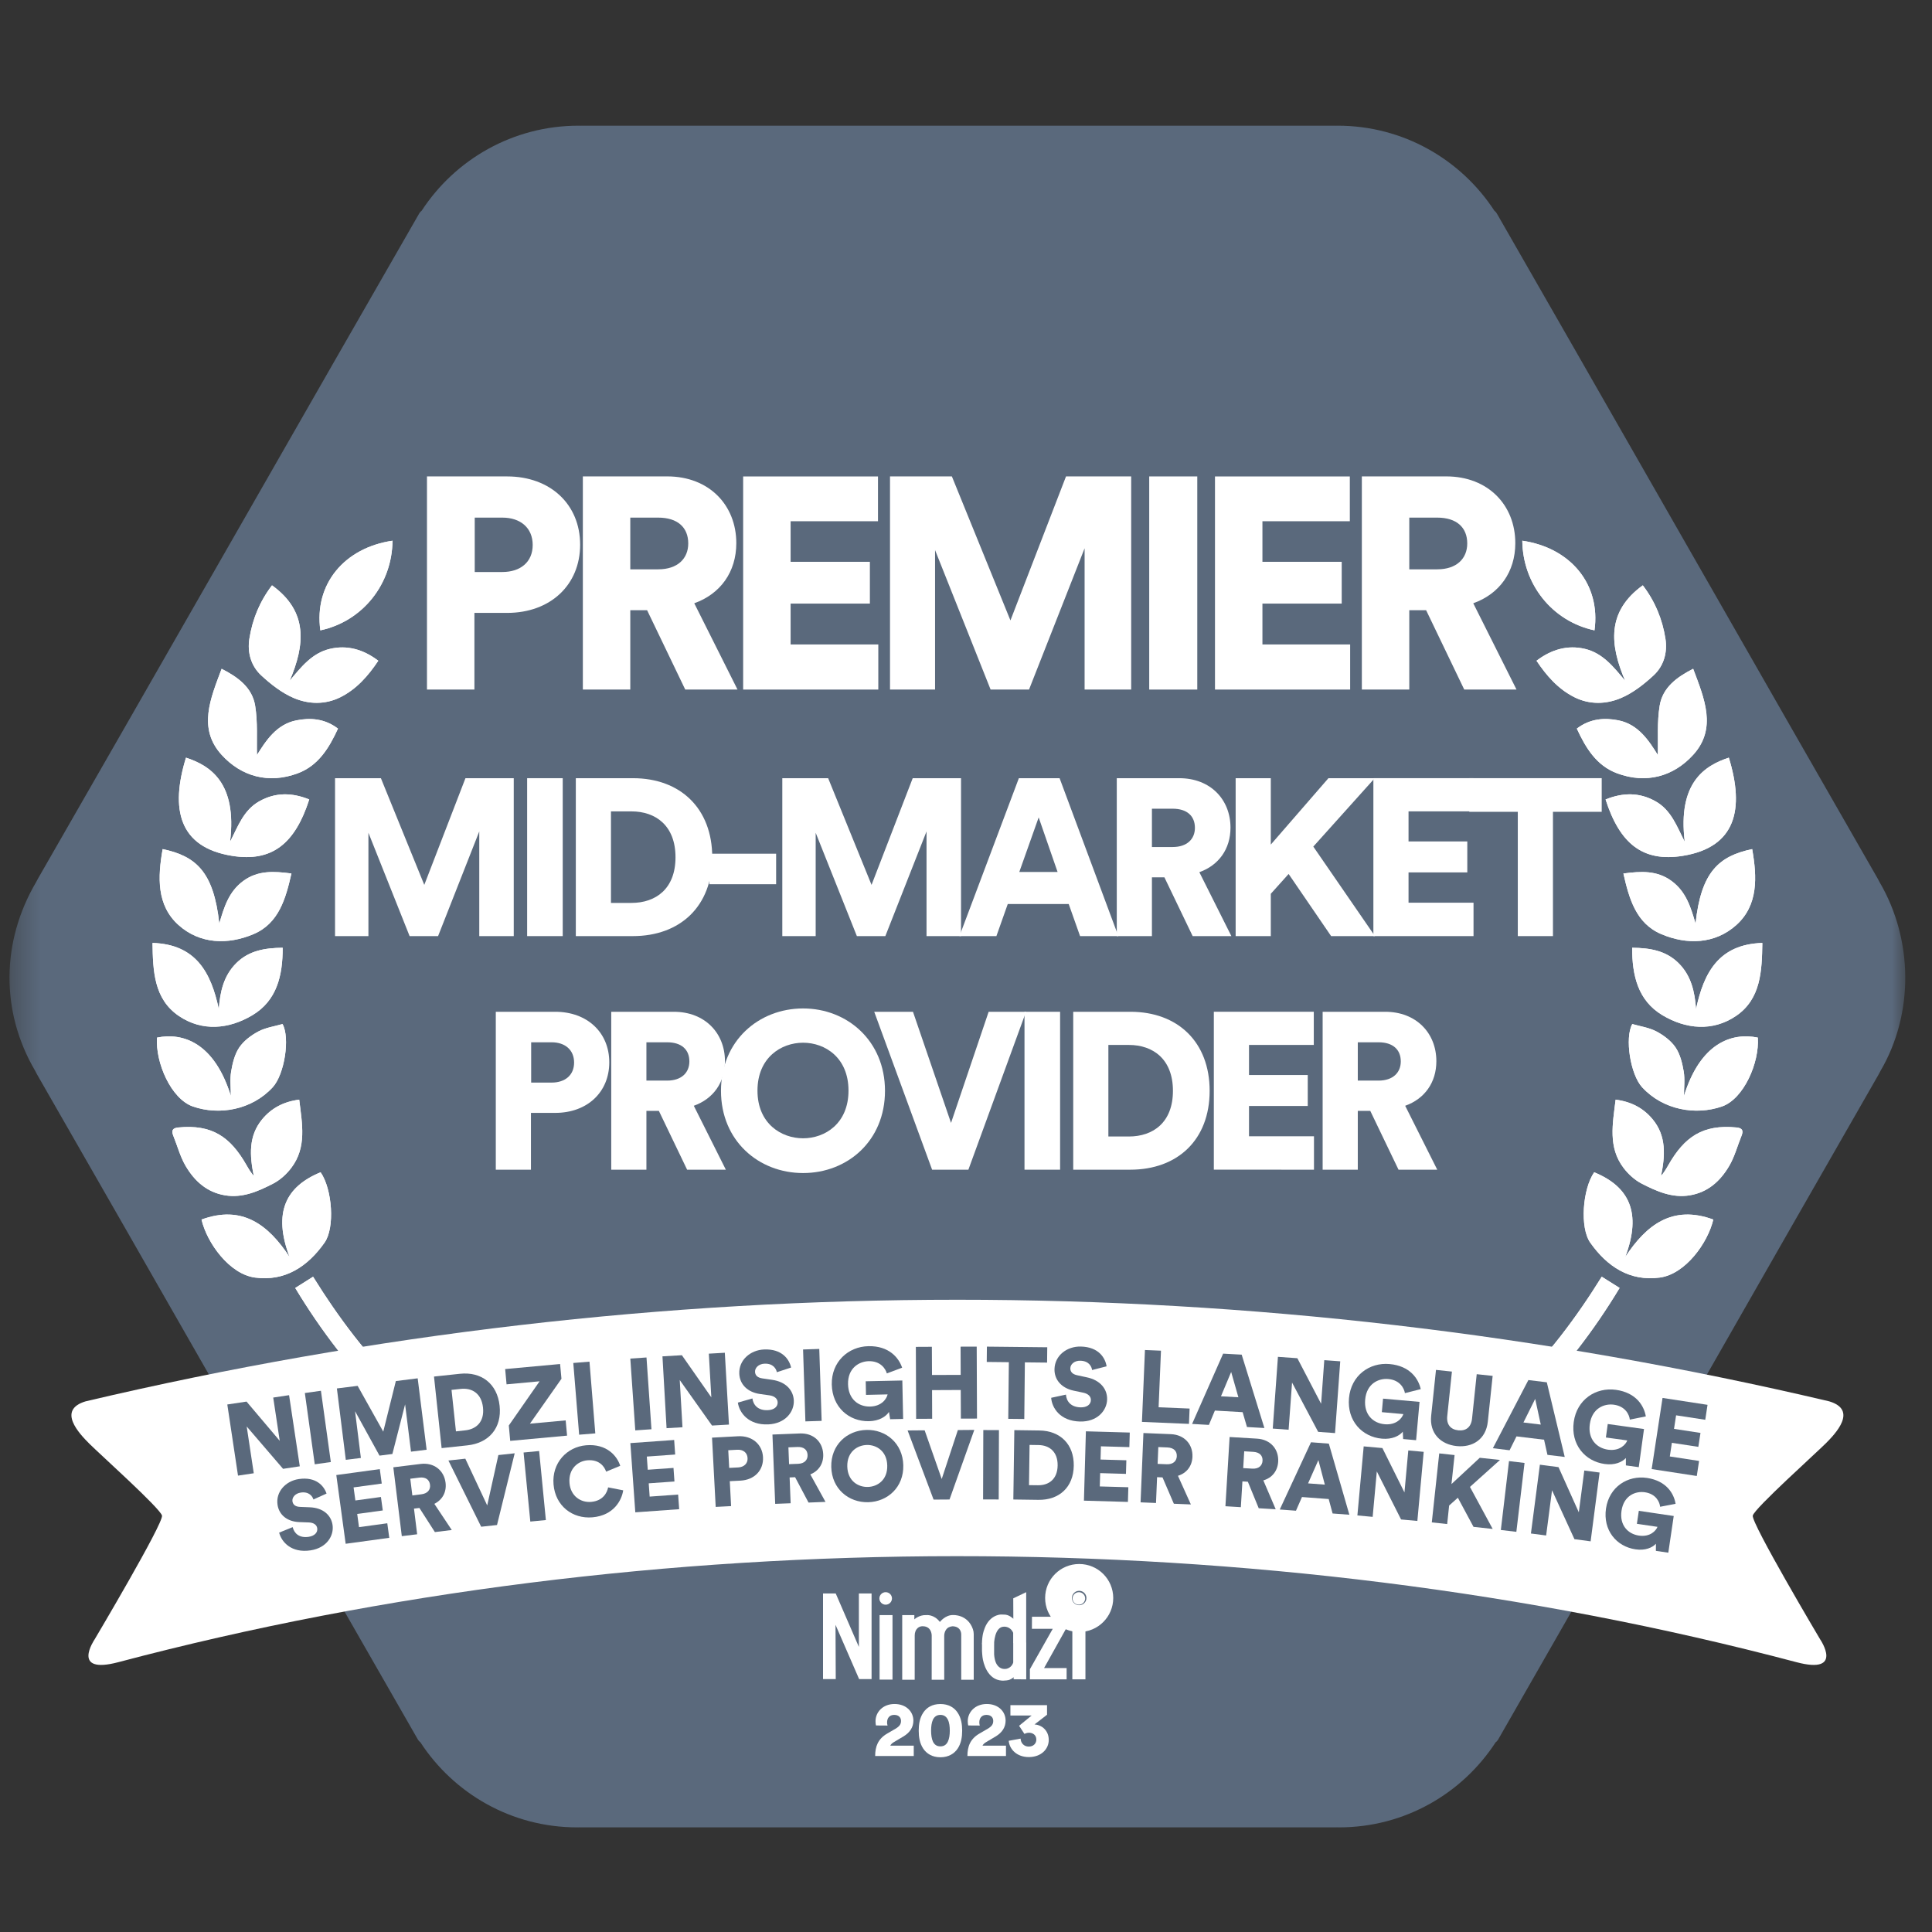 <svg width="72" height="72" viewBox="0 0 72 72" fill="none" xmlns="http://www.w3.org/2000/svg">
<rect x="0" y="0" width="72" height="72" fill="#333333" stroke="none"/>
<g clip-path="url(#clip0_6752_3575)">
<mask id="mask0_6752_3575" style="mask-type:luminance" maskUnits="userSpaceOnUse" x="0" y="0" width="72" height="72">
<path d="M71.004 0.643H0.354V71.357H71.004V0.643Z" fill="white"/>
</mask>
<g mask="url(#mask0_6752_3575)">
<path fill-rule="evenodd" clip-rule="evenodd" d="M70.083 39.905C70.06 39.95 70.037 39.995 70.011 40.041C66.434 46.27 59.253 58.866 55.83 64.83C55.804 64.874 55.774 64.906 55.74 64.928C54.497 66.838 52.349 68.101 49.904 68.101C49.874 68.101 49.845 68.099 49.816 68.099L49.816 68.101H21.595L21.594 68.099C21.565 68.099 21.536 68.101 21.507 68.101C19.059 68.101 16.909 66.837 15.665 64.928C15.631 64.906 15.601 64.874 15.575 64.83C12.148 58.866 4.961 46.271 1.381 40.041C1.354 39.995 1.331 39.95 1.309 39.905C0.014 37.694 0.046 35.091 1.342 32.88C1.365 32.835 1.388 32.79 1.415 32.744C4.999 26.514 12.192 13.918 15.623 7.955C15.648 7.91 15.679 7.878 15.712 7.856C16.957 5.947 19.11 4.684 21.56 4.684C21.589 4.684 21.618 4.686 21.647 4.686L21.648 4.684H49.763L49.763 4.686C49.792 4.686 49.822 4.684 49.851 4.684C52.298 4.684 54.449 5.947 55.693 7.856C55.727 7.878 55.757 7.91 55.782 7.955C59.21 13.918 66.397 26.514 69.977 32.744C70.003 32.789 70.027 32.835 70.049 32.88C71.299 35.014 71.333 37.77 70.083 39.905Z" fill="#5A697C"/>
<path d="M10.137 21.814C9.679 22.414 9.406 23.083 9.293 23.806C9.213 24.316 9.355 24.817 9.732 25.167C10.093 25.501 10.503 25.823 10.949 26.013C11.5 26.248 12.117 26.266 12.681 25.985C13.291 25.682 13.725 25.181 14.098 24.624C13.551 24.207 12.945 24.027 12.289 24.183C11.629 24.34 11.222 24.858 10.796 25.369C11.364 24.038 11.495 22.793 10.137 21.814ZM10.79 46.841C10 45.646 9.031 44.893 7.51 45.449C7.712 46.318 8.549 47.483 9.502 47.611C10.626 47.762 11.469 47.198 12.095 46.31C12.488 45.754 12.384 44.318 11.949 43.687C10.653 44.219 10.166 45.182 10.79 46.841ZM9.577 28.137C9.561 27.556 9.61 26.914 9.509 26.298C9.397 25.621 8.868 25.235 8.26 24.925C7.845 26.032 7.364 27.146 8.26 28.131C8.998 28.943 10.017 29.221 11.096 28.82C11.871 28.532 12.27 27.862 12.596 27.154C12.098 26.773 11.554 26.744 11.041 26.847C10.3 26.996 9.905 27.611 9.577 28.137ZM11.151 40.981C10.558 41.056 10.109 41.304 9.772 41.711C9.252 42.339 9.306 43.073 9.457 43.824C9.349 43.696 9.265 43.561 9.187 43.423C8.588 42.371 7.906 41.894 6.643 42.018C6.425 42.039 6.381 42.136 6.458 42.326C6.61 42.701 6.714 43.103 6.916 43.449C7.245 44.009 7.707 44.434 8.388 44.546C9.046 44.654 9.62 44.396 10.172 44.113C10.434 43.98 10.677 43.759 10.855 43.523C11.438 42.754 11.26 41.884 11.151 40.981ZM5.684 35.141C5.699 36.179 5.735 37.227 6.66 37.858C7.532 38.453 8.536 38.355 9.412 37.83C10.317 37.287 10.538 36.355 10.534 35.32C9.869 35.327 9.276 35.426 8.806 35.893C8.339 36.356 8.202 36.952 8.154 37.606C7.867 36.252 7.307 35.191 5.684 35.141ZM5.853 38.668C5.788 39.6 6.376 40.954 7.191 41.236C8.166 41.573 9.377 41.37 10.161 40.523C10.606 40.041 10.815 38.674 10.53 38.163C10.234 38.249 9.907 38.293 9.633 38.438C9.361 38.581 9.087 38.787 8.918 39.036C8.747 39.289 8.667 39.622 8.615 39.931C8.566 40.227 8.604 40.537 8.604 40.841C7.99 38.869 6.829 38.469 5.853 38.668ZM6.063 31.643C5.878 32.69 5.835 33.737 6.655 34.473C7.449 35.186 8.494 35.218 9.453 34.81C10.394 34.41 10.65 33.487 10.862 32.552C10.208 32.467 9.609 32.429 9.061 32.835C8.523 33.234 8.348 33.819 8.174 34.421C7.966 32.483 7.299 31.904 6.063 31.643ZM11.525 29.793C10.882 29.535 10.271 29.522 9.667 29.86C9.072 30.192 8.865 30.811 8.575 31.369C8.842 29.164 7.83 28.531 6.932 28.236C6.342 30.155 6.666 31.574 8.645 31.894C10.147 32.137 10.998 31.432 11.525 29.793ZM11.939 23.492C13.525 23.152 14.613 21.762 14.628 20.151C12.834 20.414 11.7 21.77 11.939 23.492ZM15.037 51.856C13.677 50.52 12.617 49.107 11.668 47.58C11.425 47.733 11.216 47.865 11.003 48C11.975 49.614 13.103 51.066 14.353 52.31C14.595 52.15 14.805 52.01 15.037 51.856Z" fill="white"/>
<path d="M10.137 21.814C11.495 22.793 11.364 24.039 10.796 25.369C11.222 24.858 11.628 24.34 12.289 24.183C12.945 24.027 13.55 24.207 14.098 24.624C13.725 25.182 13.291 25.682 12.681 25.986C12.116 26.267 11.5 26.248 10.949 26.013C10.502 25.823 10.092 25.501 9.732 25.167C9.355 24.817 9.213 24.317 9.293 23.806C9.405 23.083 9.678 22.414 10.137 21.814Z" fill="white"/>
<path d="M10.79 46.841C10.165 45.182 10.652 44.219 11.948 43.687C12.384 44.318 12.486 45.755 12.095 46.31C11.469 47.198 10.626 47.762 9.502 47.611C8.549 47.483 7.711 46.318 7.51 45.449C9.031 44.893 10 45.645 10.79 46.841Z" fill="white"/>
<path d="M9.577 28.137C9.905 27.611 10.299 26.996 11.04 26.846C11.553 26.743 12.097 26.772 12.595 27.153C12.268 27.862 11.87 28.531 11.095 28.819C10.016 29.221 8.997 28.942 8.259 28.131C7.363 27.146 7.844 26.031 8.259 24.924C8.867 25.233 9.396 25.619 9.508 26.297C9.609 26.913 9.561 27.556 9.577 28.137Z" fill="white"/>
<path d="M11.151 40.981C11.26 41.884 11.439 42.755 10.856 43.524C10.677 43.76 10.434 43.98 10.173 44.114C9.62 44.396 9.046 44.655 8.389 44.547C7.707 44.435 7.246 44.01 6.917 43.449C6.715 43.104 6.611 42.702 6.459 42.327C6.382 42.137 6.426 42.039 6.643 42.018C7.906 41.894 8.588 42.372 9.188 43.424C9.266 43.562 9.349 43.697 9.458 43.825C9.306 43.074 9.252 42.339 9.772 41.712C10.11 41.305 10.558 41.057 11.151 40.981Z" fill="white"/>
<path d="M5.684 35.141C7.307 35.191 7.867 36.252 8.154 37.606C8.201 36.952 8.339 36.356 8.806 35.893C9.276 35.426 9.869 35.327 10.534 35.32C10.538 36.355 10.316 37.287 9.412 37.83C8.536 38.356 7.532 38.453 6.66 37.858C5.735 37.227 5.699 36.179 5.684 35.141Z" fill="white"/>
<path d="M5.851 38.668C6.827 38.469 7.988 38.869 8.602 40.841C8.602 40.537 8.564 40.227 8.613 39.931C8.665 39.622 8.745 39.289 8.916 39.036C9.085 38.787 9.36 38.581 9.631 38.438C9.905 38.294 10.232 38.249 10.528 38.163C10.813 38.674 10.604 40.041 10.159 40.523C9.375 41.37 8.164 41.573 7.189 41.236C6.374 40.954 5.786 39.6 5.851 38.668Z" fill="white"/>
<path d="M6.06 31.643C7.296 31.904 7.963 32.483 8.17 34.421C8.345 33.82 8.52 33.235 9.058 32.836C9.606 32.43 10.205 32.467 10.859 32.553C10.647 33.487 10.391 34.41 9.45 34.811C8.491 35.219 7.446 35.186 6.652 34.474C5.832 33.738 5.876 32.69 6.06 31.643Z" fill="white"/>
<path d="M11.524 29.793C10.997 31.432 10.145 32.137 8.643 31.894C6.665 31.574 6.341 30.154 6.93 28.236C7.828 28.532 8.84 29.164 8.573 31.369C8.863 30.811 9.07 30.192 9.666 29.86C10.269 29.522 10.88 29.535 11.524 29.793Z" fill="white"/>
<path d="M11.938 23.491C11.699 21.77 12.833 20.413 14.627 20.151C14.612 21.761 13.524 23.151 11.938 23.491Z" fill="white"/>
<path d="M15.036 51.855C14.803 52.009 14.593 52.148 14.351 52.309C13.101 51.065 11.974 49.612 11.002 47.998C11.215 47.864 11.425 47.732 11.667 47.579C12.616 49.106 13.675 50.519 15.036 51.855Z" fill="white"/>
<path d="M60.563 25.369C60.137 24.858 59.731 24.34 59.07 24.183C58.414 24.026 57.809 24.207 57.261 24.624C57.634 25.181 58.069 25.682 58.678 25.985C59.243 26.267 59.859 26.248 60.41 26.013C60.857 25.823 61.267 25.501 61.627 25.167C62.004 24.817 62.146 24.316 62.066 23.806C61.954 23.083 61.681 22.414 61.222 21.814C59.864 22.793 59.995 24.038 60.563 25.369ZM59.411 43.687C58.976 44.318 58.873 45.755 59.265 46.31C59.891 47.198 60.734 47.762 61.858 47.611C62.811 47.483 63.648 46.318 63.85 45.449C62.329 44.893 61.36 45.645 60.57 46.841C61.194 45.182 60.708 44.219 59.411 43.687ZM60.32 26.846C59.806 26.743 59.263 26.772 58.764 27.153C59.091 27.862 59.49 28.531 60.264 28.819C61.344 29.221 62.363 28.942 63.1 28.131C63.996 27.146 63.516 26.031 63.1 24.924C62.492 25.233 61.964 25.619 61.852 26.297C61.75 26.913 61.799 27.555 61.783 28.137C61.455 27.61 61.06 26.996 60.32 26.846ZM60.504 43.523C60.683 43.76 60.926 43.98 61.187 44.113C61.74 44.396 62.314 44.654 62.971 44.546C63.653 44.434 64.114 44.009 64.443 43.448C64.645 43.103 64.749 42.701 64.901 42.326C64.978 42.136 64.934 42.039 64.717 42.018C63.454 41.893 62.772 42.371 62.172 43.423C62.094 43.561 62.011 43.696 61.902 43.824C62.054 43.073 62.108 42.339 61.588 41.711C61.251 41.304 60.801 41.057 60.209 40.981C60.099 41.884 59.921 42.754 60.504 43.523ZM63.207 37.606C63.159 36.952 63.022 36.356 62.555 35.893C62.084 35.426 61.492 35.327 60.826 35.32C60.823 36.355 61.044 37.287 61.948 37.83C62.825 38.356 63.829 38.453 64.701 37.858C65.625 37.227 65.662 36.179 65.677 35.141C64.053 35.191 63.493 36.252 63.207 37.606ZM62.756 40.841C62.756 40.537 62.795 40.227 62.746 39.931C62.694 39.622 62.614 39.289 62.443 39.036C62.274 38.787 61.999 38.581 61.728 38.438C61.453 38.293 61.127 38.249 60.83 38.163C60.545 38.674 60.755 40.041 61.2 40.523C61.983 41.37 63.195 41.573 64.17 41.236C64.985 40.954 65.573 39.6 65.508 38.668C64.532 38.469 63.371 38.869 62.756 40.841ZM63.188 34.421C63.014 33.82 62.839 33.235 62.3 32.836C61.752 32.43 61.153 32.467 60.499 32.553C60.712 33.487 60.967 34.41 61.909 34.811C62.867 35.219 63.912 35.186 64.706 34.474C65.527 33.737 65.483 32.691 65.299 31.644C64.063 31.905 63.395 32.483 63.188 34.421ZM62.716 31.894C64.694 31.574 65.018 30.154 64.429 28.236C63.531 28.532 62.519 29.164 62.786 31.369C62.496 30.811 62.289 30.192 61.693 29.86C61.09 29.522 60.479 29.535 59.836 29.793C60.362 31.432 61.214 32.137 62.716 31.894ZM56.732 20.151C56.748 21.761 57.835 23.151 59.422 23.491C59.661 21.77 58.527 20.413 56.732 20.151ZM57.008 52.309C58.258 51.065 59.386 49.612 60.358 47.998C60.144 47.864 59.935 47.732 59.692 47.579C58.744 49.106 57.684 50.519 56.324 51.855C56.556 52.008 56.766 52.148 57.008 52.309Z" fill="white"/>
<path d="M61.223 21.814C59.865 22.793 59.995 24.039 60.564 25.369C60.137 24.858 59.731 24.34 59.07 24.183C58.414 24.027 57.81 24.207 57.262 24.624C57.635 25.182 58.069 25.682 58.679 25.986C59.243 26.267 59.86 26.248 60.41 26.013C60.857 25.823 61.267 25.501 61.627 25.167C62.005 24.817 62.146 24.317 62.067 23.806C61.954 23.083 61.682 22.414 61.223 21.814Z" fill="white"/>
<path d="M60.569 46.841C61.193 45.182 60.706 44.219 59.41 43.687C58.974 44.318 58.872 45.755 59.263 46.31C59.89 47.198 60.733 47.762 61.856 47.611C62.809 47.483 63.647 46.318 63.849 45.449C62.328 44.893 61.358 45.645 60.569 46.841Z" fill="white"/>
<path d="M61.782 28.137C61.454 27.611 61.059 26.996 60.319 26.846C59.806 26.743 59.262 26.772 58.764 27.153C59.09 27.862 59.489 28.531 60.264 28.819C61.343 29.221 62.362 28.942 63.099 28.131C63.996 27.146 63.515 26.031 63.099 24.924C62.492 25.233 61.963 25.619 61.851 26.297C61.749 26.913 61.798 27.556 61.782 28.137Z" fill="white"/>
<path d="M60.21 40.981C60.1 41.884 59.922 42.755 60.505 43.524C60.684 43.76 60.926 43.98 61.188 44.114C61.741 44.396 62.315 44.655 62.972 44.547C63.654 44.435 64.115 44.01 64.444 43.449C64.646 43.104 64.75 42.702 64.902 42.327C64.978 42.137 64.935 42.039 64.717 42.018C63.454 41.894 62.772 42.372 62.173 43.424C62.095 43.562 62.011 43.697 61.903 43.825C62.055 43.074 62.109 42.339 61.588 41.712C61.251 41.305 60.802 41.057 60.21 40.981Z" fill="white"/>
<path d="M65.677 35.141C64.053 35.191 63.493 36.252 63.207 37.606C63.159 36.952 63.022 36.356 62.555 35.893C62.084 35.426 61.492 35.327 60.826 35.32C60.823 36.355 61.044 37.287 61.948 37.83C62.824 38.356 63.828 38.453 64.701 37.858C65.625 37.227 65.662 36.179 65.677 35.141Z" fill="white"/>
<path d="M65.509 38.668C64.533 38.469 63.372 38.869 62.757 40.841C62.757 40.537 62.796 40.227 62.747 39.931C62.695 39.622 62.615 39.289 62.444 39.036C62.275 38.787 62 38.581 61.729 38.438C61.454 38.294 61.128 38.249 60.831 38.163C60.546 38.674 60.756 40.041 61.201 40.523C61.985 41.37 63.196 41.573 64.171 41.236C64.986 40.954 65.574 39.6 65.509 38.668Z" fill="white"/>
<path d="M65.298 31.643C64.062 31.904 63.395 32.483 63.188 34.421C63.014 33.82 62.839 33.235 62.301 32.836C61.753 32.43 61.154 32.467 60.5 32.553C60.712 33.487 60.968 34.41 61.909 34.811C62.867 35.219 63.913 35.186 64.707 34.474C65.527 33.738 65.483 32.69 65.298 31.643Z" fill="white"/>
<path d="M59.834 29.793C60.361 31.432 61.212 32.137 62.714 31.894C64.693 31.574 65.017 30.154 64.428 28.236C63.529 28.532 62.517 29.164 62.785 31.369C62.494 30.811 62.288 30.192 61.692 29.86C61.089 29.522 60.477 29.535 59.834 29.793Z" fill="white"/>
<path d="M59.422 23.491C59.66 21.77 58.527 20.413 56.732 20.151C56.748 21.761 57.835 23.151 59.422 23.491Z" fill="white"/>
<path d="M56.324 51.855C56.556 52.009 56.766 52.148 57.008 52.309C58.258 51.065 59.386 49.612 60.358 47.998C60.144 47.864 59.935 47.732 59.692 47.579C58.744 49.106 57.684 50.519 56.324 51.855Z" fill="white"/>
<path fill-rule="evenodd" clip-rule="evenodd" d="M68.029 53.802C67.657 54.174 65.389 56.209 65.321 56.481C65.253 56.753 67.833 61.096 67.833 61.096C67.833 61.096 68.74 62.419 66.946 61.944C46.996 56.663 24.255 56.691 4.412 61.944C2.618 62.419 3.526 61.096 3.526 61.096C3.526 61.096 6.105 56.753 6.037 56.481C5.97 56.21 3.701 54.174 3.329 53.802C2.957 53.429 2.111 52.545 3.194 52.223C24.616 47.176 46.743 47.176 68.166 52.223C69.249 52.545 68.403 53.429 68.03 53.802H68.029Z" fill="white"/>
<path d="M33.076 64.306C33.065 64.268 33.059 64.227 33.059 64.189C33.059 64.031 33.146 63.909 33.324 63.909C33.501 63.909 33.578 64.014 33.578 64.134C33.578 64.26 33.519 64.338 33.37 64.426L33.061 64.606C32.715 64.808 32.615 65.094 32.615 65.441H34.053V65.055H33.178C33.205 65 33.251 64.962 33.306 64.927L33.665 64.714C33.907 64.571 34.039 64.37 34.039 64.124C34.039 63.786 33.77 63.503 33.336 63.503C32.902 63.503 32.628 63.806 32.628 64.145C32.628 64.203 32.636 64.279 32.645 64.303L33.076 64.306Z" fill="white"/>
<path d="M36.513 64.306C36.502 64.268 36.496 64.227 36.496 64.189C36.496 64.031 36.584 63.909 36.761 63.909C36.939 63.909 37.015 64.014 37.015 64.134C37.015 64.26 36.957 64.338 36.808 64.426L36.499 64.606C36.152 64.808 36.053 65.094 36.053 65.441H37.49V65.055H36.615C36.642 65 36.688 64.962 36.744 64.927L37.103 64.714C37.344 64.571 37.476 64.37 37.476 64.124C37.476 63.786 37.208 63.503 36.774 63.503C36.34 63.503 36.065 63.806 36.065 64.145C36.065 64.203 36.074 64.279 36.083 64.303L36.513 64.306Z" fill="white"/>
<path d="M34.699 64.496C34.699 64.344 34.717 64.195 34.769 64.084C34.822 63.98 34.906 63.909 35.046 63.909C35.186 63.909 35.271 63.98 35.323 64.084C35.379 64.195 35.396 64.344 35.396 64.496C35.396 64.648 35.378 64.796 35.323 64.907C35.271 65.012 35.189 65.082 35.046 65.082C34.903 65.082 34.822 65.012 34.769 64.907C34.717 64.796 34.699 64.648 34.699 64.496ZM34.238 64.496C34.238 64.729 34.273 64.965 34.405 65.164C34.53 65.351 34.74 65.488 35.046 65.488C35.352 65.488 35.565 65.351 35.69 65.164C35.822 64.966 35.857 64.729 35.857 64.496C35.857 64.262 35.822 64.026 35.69 63.828C35.565 63.638 35.355 63.504 35.046 63.504C34.737 63.504 34.53 63.638 34.405 63.828C34.273 64.026 34.238 64.263 34.238 64.496Z" fill="white"/>
<path d="M38.178 64.618C38.221 64.594 38.286 64.574 38.347 64.574C38.481 64.574 38.621 64.65 38.621 64.831C38.621 64.971 38.516 65.09 38.338 65.09C38.16 65.09 38.041 64.959 38.035 64.793L37.592 64.874C37.621 65.199 37.901 65.481 38.341 65.481C38.807 65.481 39.084 65.178 39.084 64.843C39.084 64.507 38.845 64.285 38.553 64.265L39.02 63.903V63.547H37.655V63.932H38.446L37.979 64.315L38.178 64.618Z" fill="white"/>
<path d="M40.218 60.32C40.643 60.32 40.987 59.976 40.987 59.553C40.987 59.129 40.643 58.786 40.218 58.786C39.793 58.786 39.449 59.129 39.449 59.553C39.449 59.976 39.793 60.32 40.218 60.32Z" stroke="white" stroke-miterlimit="10"/>
<path d="M40.206 59.802C40.336 59.802 40.441 59.697 40.441 59.569C40.441 59.44 40.336 59.336 40.206 59.336C40.076 59.336 39.971 59.44 39.971 59.569C39.971 59.697 40.076 59.802 40.206 59.802Z" fill="white"/>
<path d="M39.963 60.208H40.451V62.584H39.963V60.208Z" fill="white"/>
<path d="M33.006 59.802C33.136 59.802 33.241 59.697 33.241 59.569C33.241 59.44 33.136 59.336 33.006 59.336C32.877 59.336 32.772 59.44 32.772 59.569C32.772 59.697 32.877 59.802 33.006 59.802Z" fill="white"/>
<path d="M38.474 60.252H39.737V60.681L38.91 62.163H39.75V62.584H38.381V62.207L39.233 60.701H38.456L38.459 60.252H38.474ZM37.046 61.263C37.046 61.263 37.055 60.625 37.416 60.621C37.416 60.621 37.653 60.601 37.758 60.85V61.231H38.243V59.336L37.761 59.565L37.764 60.328C37.764 60.328 37.609 60.165 37.415 60.171C37.404 60.171 37.344 60.171 37.334 60.169C37.257 60.157 36.836 60.207 36.669 60.757C36.669 60.757 36.6 60.917 36.594 61.263H37.046Z" fill="white"/>
<path d="M38.245 61.217H37.76V61.956C37.726 62.074 37.63 62.163 37.51 62.191C37.494 62.195 37.478 62.197 37.461 62.197H37.426C37.295 62.197 37.172 62.105 37.111 61.956C37.081 61.882 37.057 61.785 37.048 61.658V61.25H36.596V61.526C36.596 61.567 36.61 61.715 36.615 61.757C36.641 61.97 36.792 62.598 37.34 62.632H37.4C37.453 62.632 37.569 62.622 37.619 62.601C37.669 62.581 37.735 62.547 37.775 62.503V62.581L38.245 62.585V61.218V61.217Z" fill="white"/>
<path d="M30.672 59.384H31.145L32.008 61.376V59.384H32.481V62.575H32.017L31.137 60.552L31.146 62.575H30.672L30.672 59.384ZM32.779 60.19H33.261V62.594H32.779V60.19ZM33.623 60.19H34.075V60.349C34.075 60.349 34.255 60.176 34.522 60.19C34.522 60.19 34.807 60.154 35.026 60.445C35.026 60.445 35.23 60.181 35.516 60.188C35.516 60.188 36.063 60.152 36.258 60.717C36.278 60.776 36.288 60.838 36.288 60.901V62.599H35.822V60.91C35.822 60.91 35.835 60.616 35.499 60.606C35.45 60.61 35.403 60.622 35.358 60.644C35.255 60.695 35.188 60.825 35.188 60.967L35.189 62.6H34.721L34.722 60.963C34.722 60.835 34.668 60.714 34.579 60.657C34.525 60.623 34.46 60.605 34.395 60.606C34.395 60.606 34.204 60.582 34.118 60.789C34.098 60.839 34.088 60.893 34.089 60.947L34.088 62.6H33.623V60.192V60.19Z" fill="white"/>
<path d="M17.692 21.317V19.29H18.721C19.394 19.29 19.852 19.67 19.852 20.309C19.852 20.948 19.394 21.317 18.721 21.317H17.692ZM18.9 22.841C20.512 22.841 21.62 21.799 21.62 20.299C21.62 18.798 20.512 17.755 18.9 17.755H15.912V25.698H17.68V22.841H18.9Z" fill="white"/>
<path d="M25.537 25.698H27.485L25.873 22.482C26.846 22.135 27.44 21.317 27.44 20.241C27.44 18.83 26.432 17.754 24.866 17.754H21.721V25.697H23.489V22.74H24.115L25.537 25.698ZM23.489 21.217V19.29H24.529C25.257 19.29 25.649 19.659 25.649 20.253C25.649 20.813 25.257 21.217 24.529 21.217H23.489Z" fill="white"/>
<path d="M32.732 25.698V24.017H29.464V22.494H32.418V20.937H29.464V19.425H32.72V17.756H27.695V25.698L32.732 25.698Z" fill="white"/>
<path d="M42.156 25.698V17.755H39.727L37.656 23.121L35.474 17.755H33.168V25.698H34.847V20.5L36.917 25.698H38.349L40.42 20.433V25.698H42.156Z" fill="white"/>
<path d="M44.619 25.698V17.755H42.828V25.698H44.619Z" fill="white"/>
<path d="M50.316 25.698V24.017H47.047V22.494H50.002V20.937H47.047V19.425H50.304V17.756H45.279V25.698L50.316 25.698Z" fill="white"/>
<path d="M54.568 25.698H56.516L54.904 22.482C55.878 22.135 56.471 21.317 56.471 20.241C56.471 18.83 55.464 17.754 53.897 17.754H50.752V25.697H52.52V22.74H53.147L54.568 25.698ZM52.52 21.217V19.29H53.561C54.288 19.29 54.68 19.659 54.68 20.253C54.68 20.813 54.288 21.217 53.561 21.217H52.52Z" fill="white"/>
<path d="M19.146 34.886V29.001H17.346L15.812 32.977L14.195 29.001H12.486V34.886H13.73V31.035L15.265 34.886H16.326L17.861 30.985V34.886H19.146Z" fill="white"/>
<path d="M20.971 34.886V29.001H19.645V34.886H20.971Z" fill="white"/>
<path d="M22.769 33.649V30.238H23.532C24.436 30.238 25.174 30.769 25.174 31.948C25.174 33.127 24.436 33.649 23.532 33.649H22.769ZM23.582 34.886C25.357 34.886 26.543 33.766 26.543 31.948C26.543 30.13 25.357 29.001 23.59 29.001H21.459V34.886H23.582Z" fill="white"/>
<path d="M28.924 32.952V31.815H26.436V32.952H28.924Z" fill="white"/>
<path d="M35.815 34.886V29.001H34.014L32.48 32.977L30.863 29.001H29.154V34.886H30.398V31.035L31.933 34.886H32.994L34.529 30.985V34.886H35.815Z" fill="white"/>
<path d="M40.251 34.886H41.678L39.488 29.001H37.97L35.756 34.886H37.133L37.556 33.691H39.828L40.251 34.886ZM38.708 30.462L39.413 32.496H37.986L38.708 30.462Z" fill="white"/>
<path d="M44.447 34.886H45.89L44.696 32.504C45.417 32.247 45.857 31.641 45.857 30.844C45.857 29.798 45.111 29.001 43.95 29.001H41.619V34.886H42.929V32.695H43.394L44.447 34.886ZM42.929 31.566V30.138H43.701C44.24 30.138 44.531 30.412 44.531 30.852C44.531 31.267 44.24 31.566 43.701 31.566H42.929Z" fill="white"/>
<path d="M49.607 34.886H51.24L48.943 31.55L51.232 29.001H49.507L47.359 31.475V29.001H46.049V34.886H47.359V33.309L48.023 32.57L49.607 34.886Z" fill="white"/>
<path d="M54.914 34.886V33.641H52.492V32.512H54.682V31.358H52.492V30.237H54.906V29H51.182V34.886L54.914 34.886Z" fill="white"/>
<path d="M59.691 30.254V29H54.756V30.254H56.564V34.886H57.874V30.254H59.691Z" fill="white"/>
<path d="M19.795 40.345V38.843H20.558C21.055 38.843 21.395 39.125 21.395 39.598C21.395 40.071 21.055 40.345 20.558 40.345H19.795ZM20.691 41.474C21.885 41.474 22.706 40.702 22.706 39.59C22.706 38.478 21.885 37.706 20.691 37.706H18.477V43.591H19.787V41.474H20.691Z" fill="white"/>
<path d="M25.607 43.591H27.05L25.856 41.209C26.578 40.952 27.017 40.345 27.017 39.548C27.017 38.502 26.271 37.706 25.11 37.706H22.779V43.591H24.09V41.399H24.554L25.607 43.591ZM24.09 40.271V38.843H24.861C25.401 38.843 25.691 39.117 25.691 39.556C25.691 39.972 25.401 40.271 24.861 40.271H24.09Z" fill="white"/>
<path d="M28.229 40.645C28.229 39.416 29.109 38.859 29.929 38.859C30.75 38.859 31.621 39.416 31.621 40.645C31.621 41.873 30.742 42.421 29.929 42.421C29.116 42.421 28.229 41.873 28.229 40.645ZM26.869 40.653C26.869 42.513 28.271 43.716 29.929 43.716C31.587 43.716 32.981 42.513 32.981 40.653C32.981 38.794 31.579 37.582 29.929 37.582C28.279 37.582 26.869 38.786 26.869 40.653Z" fill="white"/>
<path d="M35.442 41.848L34.024 37.706H32.58L34.737 43.591H36.089L38.237 37.706H36.844L35.442 41.848Z" fill="white"/>
<path d="M39.507 43.591V37.706H38.18V43.591H39.507Z" fill="white"/>
<path d="M41.306 42.354V38.942H42.069C42.973 38.942 43.712 39.474 43.712 40.652C43.712 41.831 42.973 42.354 42.069 42.354H41.306ZM42.12 43.591C43.894 43.591 45.08 42.471 45.08 40.652C45.08 38.834 43.894 37.706 42.127 37.706H39.996V43.591H42.12Z" fill="white"/>
<path d="M48.968 43.591V42.346H46.547V41.217H48.736V40.063H46.547V38.942H48.961V37.705H45.236V43.59L48.968 43.591Z" fill="white"/>
<path d="M52.119 43.591H53.562L52.367 41.209C53.089 40.952 53.529 40.345 53.529 39.548C53.529 38.502 52.782 37.706 51.621 37.706H49.291V43.591H50.601V41.399H51.066L52.119 43.591ZM50.601 40.271V38.843H51.373C51.912 38.843 52.203 39.117 52.203 39.556C52.203 39.972 51.912 40.271 51.373 40.271H50.601Z" fill="white"/>
<path d="M11.172 54.645L10.773 51.994L10.182 52.083L10.425 53.695L9.188 52.233L8.471 52.341L8.87 54.992L9.457 54.904L9.194 53.161L10.549 54.739L11.172 54.645Z" fill="#5A697C"/>
<path d="M12.329 54.486L11.96 51.83L11.361 51.914L11.73 54.57L12.329 54.486Z" fill="#5A697C"/>
<path d="M15.899 54.027L15.566 51.366L14.752 51.468L14.283 53.353L13.328 51.647L12.555 51.743L12.887 54.404L13.449 54.334L13.232 52.592L14.143 54.247L14.623 54.186L15.097 52.336L15.317 54.099L15.899 54.027Z" fill="#5A697C"/>
<path d="M16.992 53.343L16.827 51.797L17.173 51.76C17.583 51.716 17.943 51.921 18 52.455C18.057 52.989 17.747 53.262 17.338 53.305L16.992 53.343ZM17.42 53.864C18.224 53.778 18.708 53.213 18.619 52.389C18.531 51.565 17.939 51.112 17.14 51.197L16.174 51.3L16.458 53.967L17.42 53.864Z" fill="#5A697C"/>
<path d="M21.133 53.502L21.081 52.934L19.749 53.056L20.924 51.383L20.873 50.833L18.826 51.021L18.878 51.59L20.109 51.477L18.962 53.124L19.014 53.697L21.133 53.502Z" fill="#5A697C"/>
<path d="M22.185 53.418L21.968 50.745L21.365 50.794L21.583 53.467L22.185 53.418Z" fill="#5A697C"/>
<path d="M24.278 53.264L24.093 50.589L23.49 50.631L23.675 53.306L24.278 53.264Z" fill="#5A697C"/>
<path d="M27.166 53.09L27.012 50.413L26.416 50.447L26.509 52.075L25.412 50.505L24.688 50.547L24.841 53.224L25.434 53.19L25.332 51.43L26.535 53.126L27.166 53.09Z" fill="#5A697C"/>
<path d="M29.482 50.964C29.412 50.653 29.142 50.263 28.474 50.291C27.961 50.313 27.53 50.687 27.551 51.194C27.568 51.591 27.857 51.881 28.313 51.949L28.682 52.001C28.861 52.028 28.975 52.121 28.981 52.257C28.988 52.424 28.849 52.543 28.615 52.553C28.248 52.569 28.073 52.361 28.04 52.116L27.498 52.271C27.552 52.647 27.89 53.114 28.629 53.083C29.268 53.055 29.6 52.613 29.583 52.194C29.567 51.812 29.288 51.494 28.774 51.422L28.413 51.369C28.227 51.343 28.143 51.252 28.138 51.124C28.132 50.976 28.269 50.83 28.491 50.82C28.816 50.807 28.927 51.014 28.951 51.138L29.482 50.964Z" fill="#5A697C"/>
<path d="M30.62 52.952L30.532 50.271L29.928 50.291L30.015 52.971L30.62 52.952Z" fill="#5A697C"/>
<path d="M33.657 52.88L33.627 51.447L32.263 51.476L32.273 51.983L33.078 51.965C33.048 52.117 32.868 52.408 32.426 52.418C31.992 52.427 31.616 52.143 31.604 51.584C31.591 50.986 32.013 50.736 32.376 50.727C32.821 50.718 33.005 51.017 33.05 51.183L33.62 50.97C33.495 50.599 33.13 50.152 32.364 50.168C31.608 50.184 30.981 50.753 30.998 51.596C31.016 52.444 31.64 52.979 32.384 52.964C32.766 52.956 33.016 52.792 33.129 52.619L33.173 52.89L33.657 52.88Z" fill="#5A697C"/>
<path d="M36.41 52.866L36.399 50.184L35.798 50.186L35.802 51.238L34.733 51.242L34.728 50.191L34.131 50.194L34.142 52.876L34.739 52.873L34.735 51.806L35.804 51.801L35.809 52.868L36.41 52.866Z" fill="#5A697C"/>
<path d="M39.022 50.78L39.028 50.209L36.779 50.185L36.773 50.756L37.597 50.765L37.575 52.876L38.172 52.882L38.194 50.771L39.022 50.78Z" fill="#5A697C"/>
<path d="M41.24 50.92C41.191 50.605 40.947 50.197 40.279 50.182C39.764 50.169 39.31 50.514 39.298 51.021C39.288 51.417 39.557 51.727 40.008 51.825L40.373 51.902C40.55 51.94 40.658 52.041 40.654 52.177C40.65 52.344 40.503 52.454 40.269 52.448C39.903 52.438 39.742 52.219 39.725 51.973L39.174 52.092C39.203 52.471 39.508 52.959 40.249 52.976C40.887 52.992 41.249 52.573 41.259 52.153C41.268 51.771 41.012 51.436 40.503 51.329L40.146 51.252C39.962 51.214 39.885 51.117 39.888 50.989C39.892 50.842 40.038 50.705 40.261 50.71C40.586 50.718 40.683 50.932 40.699 51.057L41.239 50.919L41.24 50.92Z" fill="#5A697C"/>
<path d="M44.309 53.064L44.333 52.493L43.178 52.445L43.266 50.336L42.669 50.311L42.557 52.99L44.309 53.064Z" fill="#5A697C"/>
<path d="M46.471 53.181L47.12 53.218L46.274 50.484L45.583 50.446L44.426 53.066L45.052 53.102L45.275 52.568L46.309 52.627L46.471 53.181ZM45.882 51.129L46.151 52.072L45.502 52.036L45.882 51.129Z" fill="#5A697C"/>
<path d="M49.753 53.407L49.947 50.732L49.352 50.689L49.234 52.315L48.349 50.617L47.625 50.565L47.432 53.239L48.023 53.282L48.151 51.524L49.124 53.361L49.753 53.407Z" fill="#5A697C"/>
<path d="M52.774 53.672L52.902 52.244L51.542 52.123L51.497 52.627L52.299 52.699C52.252 52.847 52.041 53.117 51.601 53.077C51.169 53.039 50.826 52.716 50.876 52.158C50.929 51.563 51.375 51.36 51.736 51.392C52.181 51.431 52.33 51.748 52.357 51.918L52.947 51.769C52.863 51.386 52.55 50.902 51.785 50.834C51.033 50.766 50.347 51.264 50.273 52.104C50.197 52.948 50.758 53.549 51.5 53.615C51.88 53.649 52.147 53.513 52.278 53.355L52.291 53.629L52.773 53.672H52.774Z" fill="#5A697C"/>
<path d="M54.283 53.891C54.869 53.952 55.376 53.648 55.447 52.979L55.627 51.275L55.033 51.212L54.859 52.867C54.825 53.191 54.627 53.334 54.346 53.304C54.064 53.274 53.9 53.093 53.935 52.77L54.109 51.115L53.515 51.052L53.336 52.756C53.265 53.425 53.697 53.829 54.283 53.891Z" fill="#5A697C"/>
<path d="M57.667 54.218L58.313 54.296L57.645 51.514L56.958 51.431L55.635 53.971L56.258 54.047L56.515 53.53L57.543 53.654L57.669 54.219L57.667 54.218ZM57.212 52.132L57.42 53.09L56.774 53.012L57.212 52.132Z" fill="#5A697C"/>
<path d="M61.072 54.676L61.267 53.256L59.916 53.069L59.847 53.571L60.644 53.681C60.59 53.827 60.367 54.086 59.929 54.026C59.498 53.966 59.171 53.627 59.248 53.073C59.329 52.481 59.785 52.3 60.144 52.349C60.586 52.41 60.721 52.734 60.739 52.905L61.335 52.785C61.27 52.398 60.981 51.9 60.221 51.795C59.472 51.691 58.764 52.155 58.649 52.991C58.533 53.83 59.065 54.457 59.802 54.559C60.18 54.612 60.453 54.488 60.592 54.336V54.611L61.072 54.677V54.676Z" fill="#5A697C"/>
<path d="M63.234 55.006L63.32 54.445L62.229 54.278L62.306 53.77L63.292 53.92L63.372 53.401L62.386 53.25L62.463 52.745L63.55 52.911L63.635 52.354L61.958 52.097L61.553 54.748L63.234 55.006Z" fill="#5A697C"/>
<path d="M12.17 55.662C12.071 55.37 11.773 55.025 11.135 55.12C10.645 55.193 10.271 55.596 10.343 56.079C10.399 56.458 10.705 56.706 11.151 56.724L11.51 56.737C11.684 56.744 11.803 56.822 11.822 56.952C11.846 57.111 11.725 57.239 11.502 57.273C11.153 57.325 10.963 57.144 10.907 56.912L10.403 57.116C10.493 57.471 10.864 57.884 11.57 57.778C12.179 57.687 12.453 57.229 12.393 56.829C12.339 56.465 12.04 56.189 11.54 56.172L11.188 56.158C11.006 56.152 10.918 56.073 10.899 55.95C10.878 55.81 10.995 55.656 11.208 55.624C11.517 55.577 11.645 55.765 11.681 55.881L12.171 55.66L12.17 55.662Z" fill="#5A697C"/>
<path d="M14.507 57.31L14.433 56.768L13.379 56.912L13.312 56.42L14.265 56.29L14.196 55.788L13.244 55.918L13.177 55.431L14.227 55.288L14.154 54.749L12.533 54.971L12.882 57.532L14.507 57.31Z" fill="#5A697C"/>
<path d="M16.207 57.096L16.836 57.019L16.187 56.044C16.488 55.893 16.647 55.606 16.605 55.258C16.549 54.802 16.18 54.495 15.674 54.557L14.658 54.682L14.974 57.248L15.546 57.178L15.428 56.222L15.63 56.197L16.207 57.096ZM15.367 55.731L15.29 55.108L15.626 55.066C15.861 55.037 16.002 55.141 16.026 55.333C16.048 55.513 15.938 55.66 15.703 55.688L15.367 55.731Z" fill="#5A697C"/>
<path d="M18.157 56.103L17.341 54.361L16.711 54.429L17.932 56.897L18.522 56.833L19.181 54.16L18.573 54.226L18.157 56.103Z" fill="#5A697C"/>
<path d="M20.343 56.648L20.092 54.075L19.512 54.131L19.763 56.704L20.343 56.648Z" fill="#5A697C"/>
<path d="M22.079 56.546C22.878 56.477 23.172 55.903 23.225 55.54L22.663 55.43C22.628 55.62 22.477 55.933 22.03 55.971C21.645 56.005 21.265 55.755 21.224 55.272C21.177 54.731 21.545 54.45 21.889 54.421C22.343 54.382 22.532 54.669 22.588 54.844L23.114 54.627C22.999 54.263 22.615 53.795 21.842 53.861C21.123 53.923 20.56 54.521 20.629 55.323C20.698 56.126 21.338 56.61 22.079 56.546Z" fill="#5A697C"/>
<path d="M25.311 56.243L25.272 55.698L24.211 55.774L24.176 55.279L25.135 55.211L25.099 54.705L24.14 54.773L24.105 54.282L25.162 54.206L25.124 53.664L23.492 53.78L23.676 56.36L25.311 56.243Z" fill="#5A697C"/>
<path d="M27.175 54.704L27.14 54.046L27.475 54.028C27.693 54.017 27.849 54.132 27.86 54.34C27.871 54.54 27.728 54.675 27.51 54.687L27.175 54.704ZM27.594 55.179C28.118 55.151 28.46 54.793 28.435 54.305C28.409 53.825 28.03 53.498 27.507 53.525L26.535 53.577L26.672 56.158L27.246 56.128L27.197 55.199L27.594 55.179Z" fill="#5A697C"/>
<path d="M30.13 55.996L30.764 55.971L30.198 54.946C30.51 54.821 30.693 54.547 30.679 54.197C30.661 53.738 30.32 53.401 29.811 53.421L28.787 53.461L28.889 56.044L29.465 56.022L29.427 55.06L29.631 55.051L30.131 55.995L30.13 55.996ZM29.406 54.565L29.382 53.938L29.72 53.925C29.956 53.916 30.089 54.03 30.096 54.224C30.103 54.406 29.982 54.543 29.744 54.552L29.406 54.565Z" fill="#5A697C"/>
<path d="M31.576 54.652C31.563 54.112 31.943 53.859 32.304 53.85C32.661 53.841 33.053 54.076 33.065 54.616C33.079 55.156 32.698 55.406 32.341 55.414C31.98 55.423 31.589 55.191 31.576 54.652ZM30.979 54.67C30.999 55.486 31.627 56 32.355 55.983C33.081 55.965 33.683 55.422 33.663 54.606C33.643 53.785 33.015 53.272 32.291 53.289C31.562 53.307 30.96 53.85 30.979 54.67Z" fill="#5A697C"/>
<path d="M35.095 55.118L34.459 53.304L33.824 53.309L34.792 55.886L35.386 55.882L36.309 53.289L35.697 53.294L35.095 55.118Z" fill="#5A697C"/>
<path d="M37.219 55.881L37.228 53.296L36.645 53.294L36.637 55.879L37.219 55.881Z" fill="#5A697C"/>
<path d="M38.348 55.347L38.369 53.848L38.704 53.853C39.101 53.858 39.422 54.096 39.415 54.614C39.407 55.132 39.08 55.356 38.682 55.351L38.348 55.347ZM38.697 55.895C39.477 55.907 40.005 55.422 40.016 54.623C40.027 53.824 39.513 53.321 38.737 53.31L37.801 53.297L37.764 55.882L38.697 55.895Z" fill="#5A697C"/>
<path d="M42.034 55.972L42.05 55.425L40.986 55.395L41 54.899L41.961 54.927L41.976 54.42L41.014 54.393L41.028 53.9L42.088 53.93L42.103 53.387L40.468 53.341L40.395 55.925L42.034 55.972Z" fill="#5A697C"/>
<path d="M43.746 56.04L44.38 56.066L43.899 54.999C44.221 54.899 44.425 54.641 44.439 54.291C44.458 53.832 44.145 53.468 43.635 53.447L42.612 53.405L42.506 55.988L43.081 56.012L43.121 55.05L43.324 55.059L43.746 56.04ZM43.141 54.555L43.167 53.928L43.505 53.942C43.742 53.952 43.864 54.077 43.856 54.27C43.849 54.452 43.716 54.578 43.479 54.568L43.141 54.555Z" fill="#5A697C"/>
<path d="M46.909 56.208L47.542 56.246L47.081 55.17C47.404 55.077 47.613 54.822 47.634 54.473C47.661 54.014 47.355 53.645 46.846 53.614L45.824 53.553L45.668 56.133L46.243 56.168L46.301 55.207L46.504 55.22L46.909 56.208ZM46.331 54.712L46.368 54.086L46.706 54.106C46.943 54.12 47.063 54.248 47.051 54.441C47.04 54.623 46.905 54.746 46.669 54.732L46.331 54.712Z" fill="#5A697C"/>
<path d="M49.662 56.403L50.287 56.45L49.522 53.8L48.857 53.749L47.693 56.255L48.297 56.3L48.521 55.79L49.517 55.865L49.662 56.403ZM49.132 54.414L49.373 55.328L48.748 55.281L49.132 54.414Z" fill="#5A697C"/>
<path d="M52.821 56.681L53.057 54.106L52.483 54.054L52.34 55.618L51.518 53.965L50.821 53.902L50.586 56.476L51.155 56.529L51.31 54.836L52.214 56.626L52.821 56.681Z" fill="#5A697C"/>
<path d="M54.914 56.902L55.628 56.979L54.781 55.413L55.9 54.408L55.147 54.327L54.092 55.307L54.208 54.226L53.636 54.164L53.359 56.735L53.932 56.797L54.005 56.107L54.33 55.816L54.914 56.902Z" fill="#5A697C"/>
<path d="M56.51 57.087L56.815 54.52L56.236 54.451L55.932 57.018L56.51 57.087Z" fill="#5A697C"/>
<path d="M59.278 57.441L59.612 54.877L59.042 54.802L58.838 56.36L58.081 54.676L57.387 54.585L57.053 57.149L57.62 57.223L57.84 55.538L58.675 57.361L59.278 57.441Z" fill="#5A697C"/>
<path d="M62.173 57.864L62.375 56.497L61.074 56.304L61.002 56.788L61.77 56.901C61.716 57.041 61.499 57.289 61.077 57.227C60.663 57.166 60.35 56.836 60.429 56.302C60.513 55.732 60.954 55.561 61.3 55.612C61.726 55.675 61.852 55.989 61.868 56.153L62.444 56.043C62.385 55.67 62.11 55.187 61.378 55.078C60.657 54.972 59.97 55.412 59.851 56.217C59.732 57.025 60.239 57.635 60.949 57.739C61.313 57.793 61.577 57.677 61.712 57.531L61.71 57.796L62.171 57.864H62.173Z" fill="#5A697C"/>
</g>
</g>
<defs>
<clipPath id="clip0_6752_3575">
<rect width="71.357" height="70.714" fill="white" transform="translate(0 0.643)"/>
</clipPath>
</defs>
</svg>
